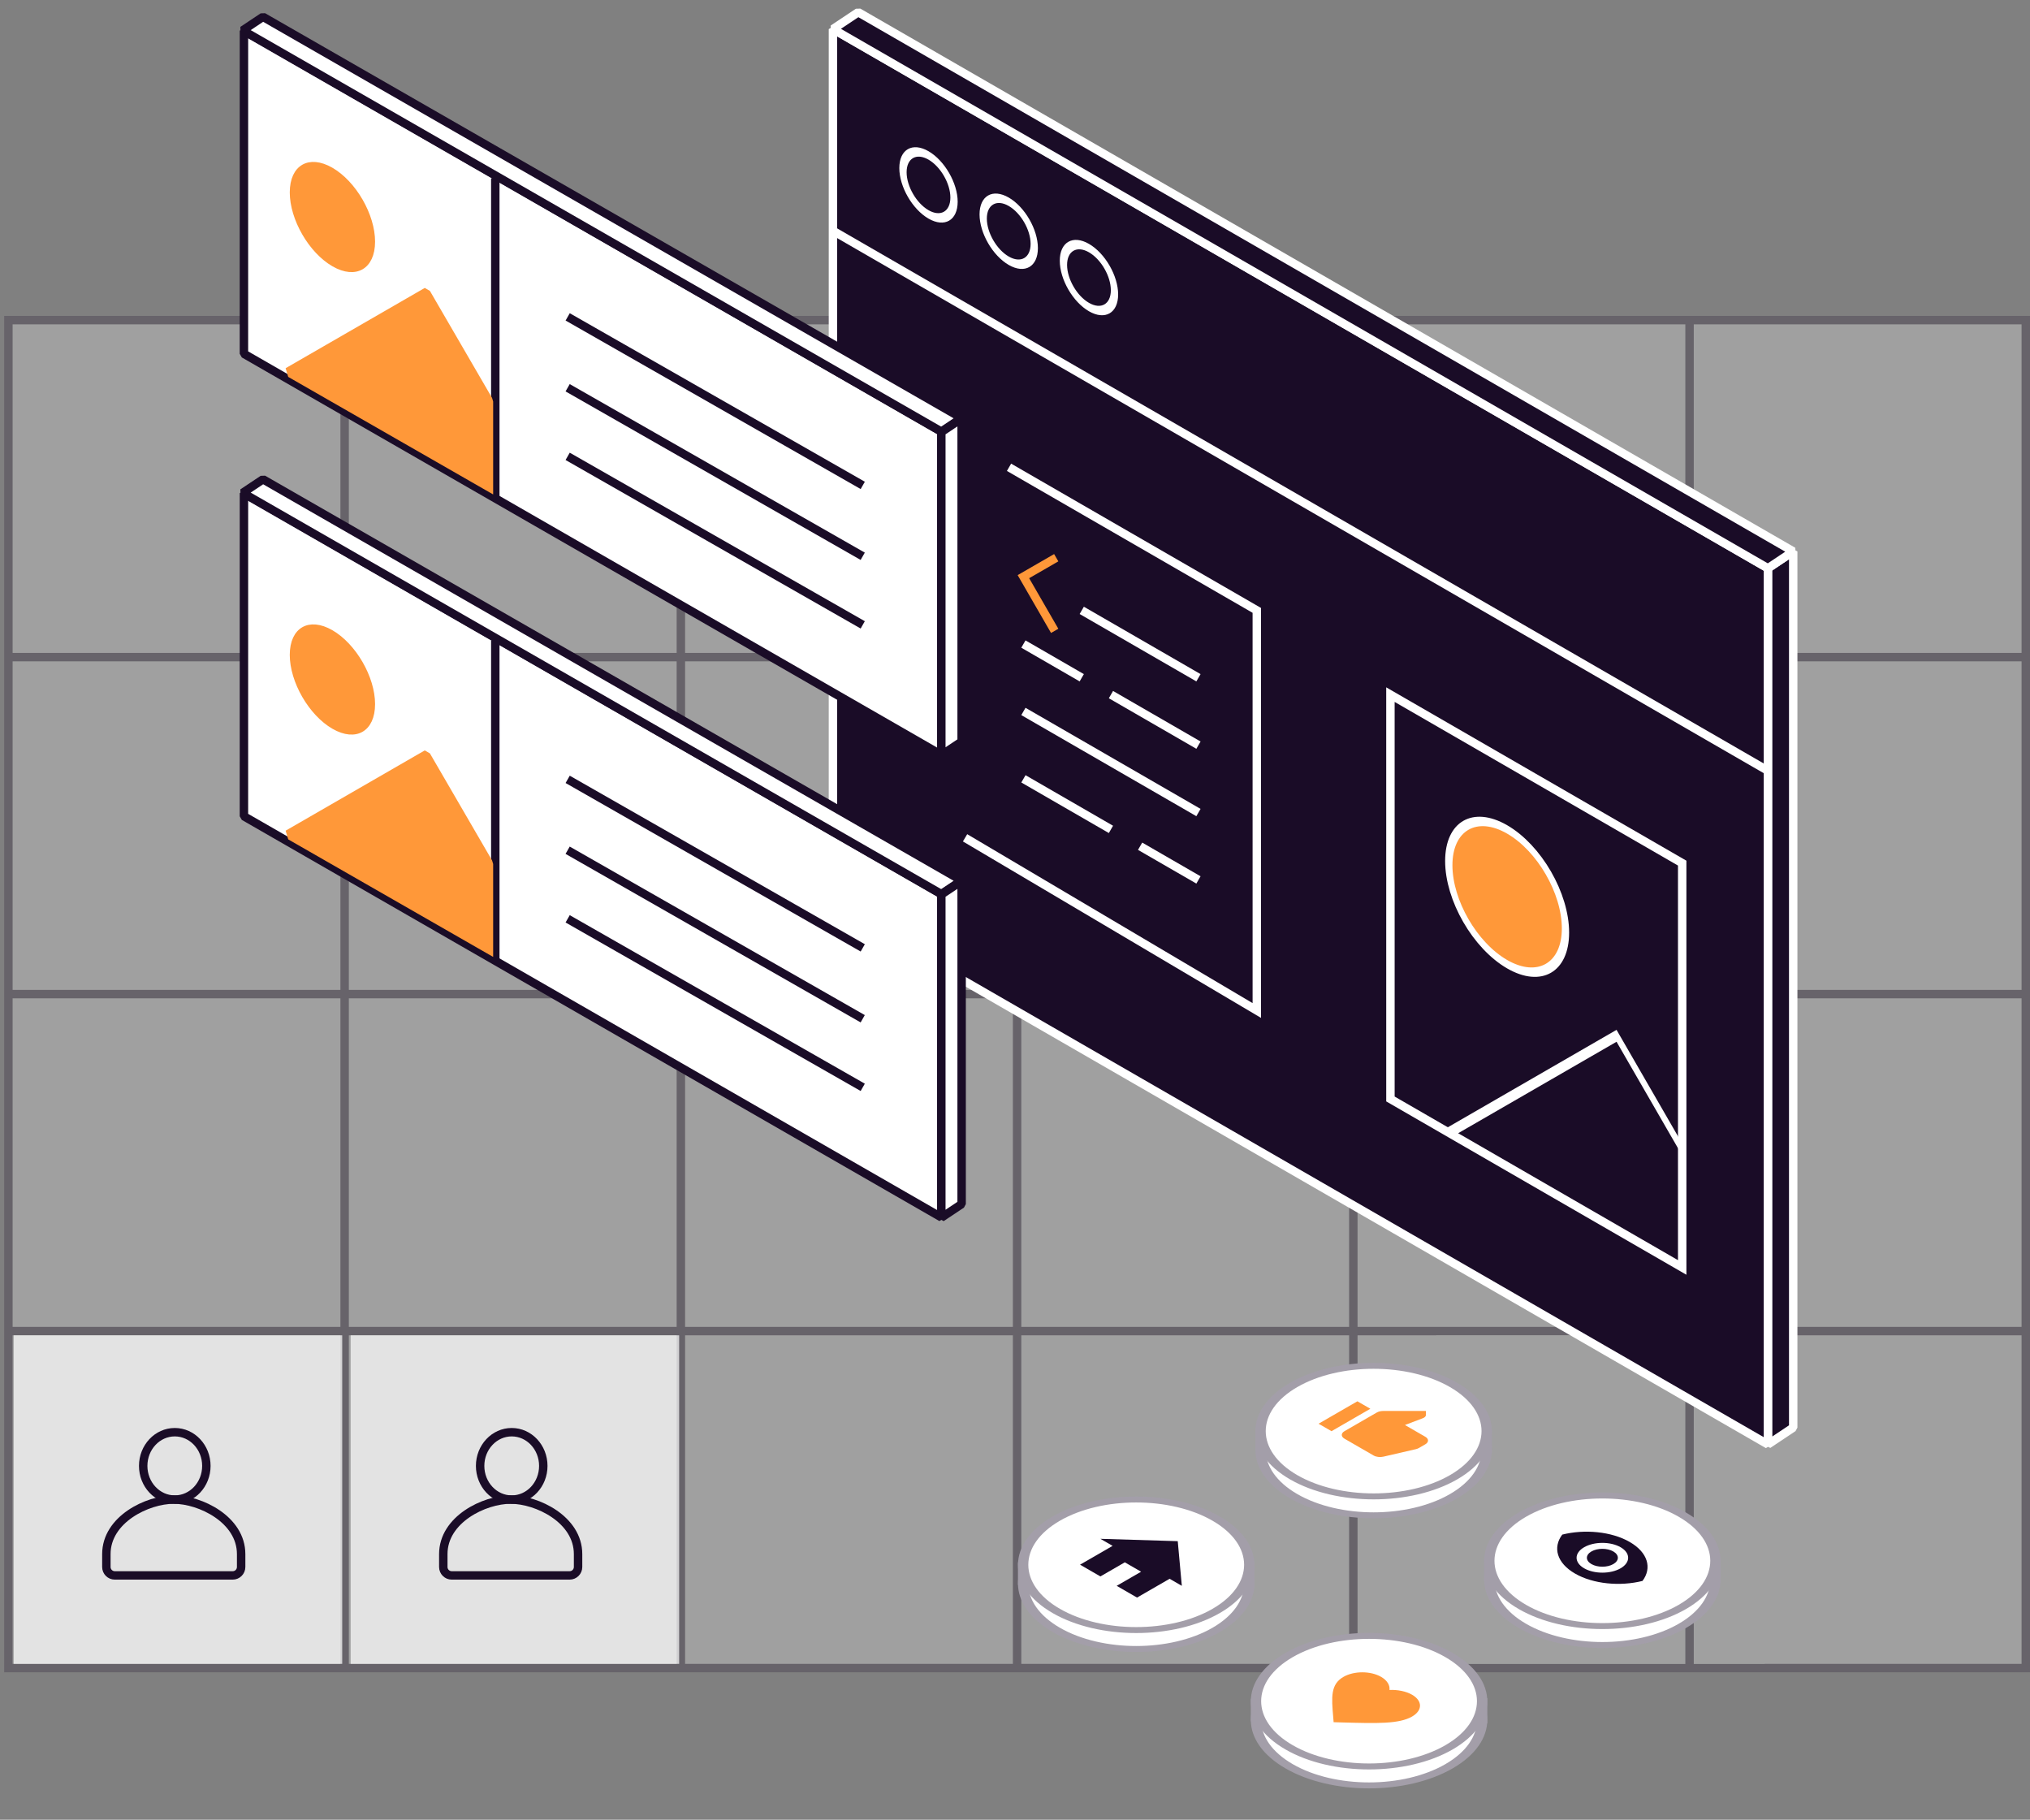 <svg width="482" height="432" viewBox="0 0 482 432" fill="none" xmlns="http://www.w3.org/2000/svg">
<rect x="0" y="0" width="482" height="432" fill="#808080" stroke="none"/>
<g opacity="0.25">
<path d="M1.996 76H480.998V396H1.996V76Z" fill="white" stroke="#1A0C27" stroke-width="2"/>
<path d="M1.996 316H480.998" stroke="#1A0C27" stroke-width="2"/>
<path d="M341 317L419 317L419 395L341 395L341 317Z" fill="white" fill-opacity="0.7"/>
<path d="M1.996 236H480.998" stroke="#1A0C27" stroke-width="2"/>
<path d="M1.996 156H480.998" stroke="#1A0C27" stroke-width="2"/>
<path d="M161.664 76V396" stroke="#1A0C27" stroke-width="2"/>
<path d="M81.828 76V396" stroke="#1A0C27" stroke-width="2"/>
<path d="M241.496 76V396" stroke="#1A0C27" stroke-width="2"/>
<path d="M321.332 76V396" stroke="#1A0C27" stroke-width="2"/>
<path d="M401.164 76V396" stroke="#1A0C27" stroke-width="2"/>
</g>
<path d="M3.256 317L81.256 317L81.256 395L3.256 395L3.256 317Z" fill="white" fill-opacity="0.7"/>
<path d="M41.256 356C35.013 356 25.256 360.689 25.256 368.94V372C25.256 373.105 26.152 374 27.256 374H55.256C56.361 374 57.256 373.105 57.256 372V368.94C57.256 360.689 47.5 356 41.256 356Z" stroke="#1A0C27" stroke-width="2"/>
<ellipse cx="41.5" cy="348" rx="7.5" ry="8" stroke="#1A0C27" stroke-width="2"/>
<path d="M83.256 317L161.256 317L161.256 395L83.256 395L83.256 317Z" fill="white" fill-opacity="0.7"/>
<path d="M121.256 356C115.013 356 105.256 360.689 105.256 368.94V372C105.256 373.105 106.152 374 107.256 374H135.256C136.361 374 137.256 373.105 137.256 372V368.94C137.256 360.689 127.5 356 121.256 356Z" stroke="#1A0C27" stroke-width="2"/>
<ellipse cx="121.5" cy="348" rx="7.5" ry="8" stroke="#1A0C27" stroke-width="2"/>
<path d="M419.777 134.907L425.777 130.908L425.777 338.907L419.777 342.907L419.777 134.907Z" fill="#1A0C27" stroke="white" stroke-width="2" stroke-linejoin="bevel"/>
<path d="M197.776 6.908L419.776 134.908L419.776 342.908L197.776 214.908L197.776 6.908Z" fill="#1A0C27" stroke="white" stroke-width="2" stroke-linejoin="bevel"/>
<path d="M197.945 54.894L419.623 182.888" stroke="white" stroke-width="2"/>
<circle r="7" transform="matrix(0.866 0.5 3.18586e-05 1 220.46 43.897)" stroke="white" stroke-width="2"/>
<circle r="7" transform="matrix(0.866 0.5 3.1882e-05 1 239.51 54.897)" stroke="white" stroke-width="2"/>
<circle r="7" transform="matrix(0.866 0.5 3.1882e-05 1 258.561 65.896)" stroke="white" stroke-width="2"/>
<path d="M419.777 134.907L425.777 130.908L203.777 2.907L197.777 6.907L419.777 134.907Z" fill="#1A0C27" stroke="white" stroke-width="2" stroke-linejoin="bevel"/>
<path d="M229.143 198.895L298.417 239.893L298.416 208.896L298.414 144.902L239.582 110.933" stroke="white" stroke-width="2"/>
<path d="M242.996 152.899L256.851 160.899" stroke="white" stroke-width="2"/>
<path d="M249.924 148.899L242.996 136.9L249.924 132.901" stroke="#FF9839" stroke-width="2" stroke-linecap="square"/>
<path d="M263.781 164.898L284.563 176.898" stroke="white" stroke-width="2"/>
<path d="M242.996 168.897L284.561 192.896" stroke="white" stroke-width="2"/>
<path d="M256.852 144.9L284.561 160.899" stroke="white" stroke-width="2"/>
<path d="M243 184.896L263.782 196.896" stroke="white" stroke-width="2"/>
<path d="M270.707 200.895L284.562 208.895" stroke="white" stroke-width="2"/>
<path d="M399.415 204.902L330.141 164.904L330.144 260.895L399.418 300.893L399.415 204.902Z" stroke="white" stroke-width="2"/>
<circle r="15.998" transform="matrix(0.866 0.5 3.18764e-05 1 357.851 212.9)" fill="#FF9839" stroke="white" stroke-width="2"/>
<path d="M344.252 267.334L343.64 267.687L344.865 269.809L345.477 269.455L344.252 267.334ZM383.83 245.898L384.442 245.544L383.83 244.484L383.218 244.837L383.83 245.898ZM397.939 271.75L398.551 272.81L399.776 272.103L399.164 271.043L397.939 271.75ZM345.477 269.455L384.442 246.959L383.218 244.837L344.252 267.334L345.477 269.455ZM383.218 246.252L397.939 271.75L399.164 271.043L384.442 245.544L383.218 246.252Z" fill="white"/>
<path d="M57.924 7.281L223.539 102.505L223.536 179.217L57.92 83.992L57.924 7.281Z" fill="white" stroke="#1A0C27" stroke-width="2" stroke-linejoin="bevel"/>
<path d="M134.788 75.226L204.852 115.232" stroke="#1A0C27" stroke-width="2"/>
<path d="M134.78 92.052L204.844 132.059" stroke="#1A0C27" stroke-width="2"/>
<path d="M134.784 108.336L204.848 148.342" stroke="#1A0C27" stroke-width="2"/>
<path d="M117.602 42.321L117.601 118.071" stroke="#1A0C27" stroke-width="2" stroke-linejoin="bevel"/>
<path d="M223.507 102.455L228.327 99.243L62.444 4L57.625 7.213L223.507 102.455Z" fill="white" stroke="#1A0C27" stroke-width="2" stroke-linejoin="bevel"/>
<path d="M116.227 115.881L116.227 94.824L101.466 69.416L68.431 88.473L116.227 115.881Z" fill="#FF9839"/>
<path d="M116.227 94.824L117.093 95.324L116.836 94.465L116.227 94.824ZM116.227 115.881L116.23 116.882L117.093 117.377L117.093 116.381L116.227 115.881ZM68.431 88.473L67.819 87.412L68.434 89.475L68.431 88.473ZM101.466 69.416L102.075 69.058L100.854 68.355L101.466 69.416ZM115.361 94.323L115.361 115.38L117.093 116.381L117.093 95.324L115.361 94.323ZM116.224 114.879L68.428 87.471L68.434 89.475L116.23 116.882L116.224 114.879ZM69.043 89.534L102.078 70.477L100.854 68.355L67.819 87.412L69.043 89.534ZM100.856 69.775L115.617 95.182L116.836 94.465L102.075 69.058L100.856 69.775Z" fill="#FF9839"/>
<circle r="10.695" transform="matrix(0.866 0.5 3.18451e-05 1 78.93 51.521)" fill="#FF9839" stroke="#FF9839" stroke-width="2"/>
<path d="M223.508 102.567L228.328 99.357L228.328 176.06L223.508 179.271L223.508 102.567Z" fill="white" stroke="#1A0C27" stroke-width="2" stroke-linejoin="bevel"/>
<path d="M57.924 117.072L223.539 212.296L223.536 289.008L57.92 193.783L57.924 117.072Z" fill="white" stroke="#1A0C27" stroke-width="2" stroke-linejoin="bevel"/>
<path d="M134.788 185.017L204.852 225.023" stroke="#1A0C27" stroke-width="2"/>
<path d="M134.78 201.843L204.844 241.85" stroke="#1A0C27" stroke-width="2"/>
<path d="M134.784 218.127L204.848 258.133" stroke="#1A0C27" stroke-width="2"/>
<path d="M117.602 152.112L117.601 227.862" stroke="#1A0C27" stroke-width="2" stroke-linejoin="bevel"/>
<path d="M223.507 212.246L228.327 209.034L62.444 113.791L57.625 117.004L223.507 212.246Z" fill="white" stroke="#1A0C27" stroke-width="2" stroke-linejoin="bevel"/>
<path d="M116.227 225.672L116.227 204.615L101.466 179.207L68.431 198.264L116.227 225.672Z" fill="#FF9839"/>
<path d="M116.227 204.615L117.093 205.115L116.836 204.256L116.227 204.615ZM116.227 225.672L116.23 226.673L117.093 227.168L117.093 226.172L116.227 225.672ZM68.431 198.264L67.819 197.203L68.434 199.266L68.431 198.264ZM101.466 179.207L102.075 178.849L100.854 178.146L101.466 179.207ZM115.361 204.115L115.361 225.171L117.093 226.172L117.093 205.115L115.361 204.115ZM116.224 224.67L68.428 197.262L68.434 199.266L116.23 226.673L116.224 224.67ZM69.043 199.325L102.078 180.268L100.854 178.146L67.819 197.203L69.043 199.325ZM100.856 179.566L115.617 204.973L116.836 204.256L102.075 178.849L100.856 179.566Z" fill="#FF9839"/>
<circle r="10.695" transform="matrix(0.866 0.5 3.18451e-05 1 78.93 161.312)" fill="#FF9839" stroke="#FF9839" stroke-width="2"/>
<path d="M223.508 212.358L228.328 209.148L228.328 285.851L223.508 289.062L223.508 212.358Z" fill="white" stroke="#1A0C27" stroke-width="2" stroke-linejoin="bevel"/>
<circle r="21.919" transform="matrix(0.866 0.5 -0.866 0.5 326.152 344.236)" fill="white" stroke="#A39EA9" stroke-width="2"/>
<path d="M299.074 339.158L299.074 344.547" stroke="#A39EA9" stroke-width="2"/>
<path d="M353.23 339.024V345.027" stroke="#A39EA9" stroke-width="2"/>
<rect x="346.887" y="336.741" width="4.201" height="10.568" fill="white"/>
<circle r="21.919" transform="matrix(0.866 0.5 -0.866 0.5 326.152 339.741)" fill="white" stroke="#A39EA9" stroke-width="2"/>
<g clip-path="url(#clip0_2678_35104)">
<path d="M313.078 337.988L316.151 339.762L325.372 334.439L322.298 332.664L313.078 337.988ZM338.434 342.867C339.279 342.379 339.279 341.581 338.434 341.093L333.586 338.294L337.827 336.688L338.096 336.559C338.411 336.377 338.573 336.133 338.573 335.894L338.565 334.958L328.445 334.962C327.884 334.958 327.331 335.082 326.909 335.326L319.225 339.762C318.38 340.25 318.38 341.048 319.225 341.536L326.14 345.529C326.778 345.897 327.708 345.99 328.491 345.804L336.229 344.016C336.475 343.954 336.698 343.87 336.897 343.754L338.434 342.867Z" fill="#FF9839"/>
</g>
<circle r="21.919" transform="matrix(0.866 0.5 -0.866 0.5 380.465 375.024)" fill="white" stroke="#A39EA9" stroke-width="2"/>
<path d="M353.387 369.945L353.387 375.335" stroke="#A39EA9" stroke-width="2"/>
<path d="M407.543 369.812V375.814" stroke="#A39EA9" stroke-width="2"/>
<rect x="401.199" y="367.529" width="4.201" height="10.568" fill="white"/>
<circle r="21.919" transform="matrix(0.866 0.5 -0.866 0.5 380.465 370.529)" fill="white" stroke="#A39EA9" stroke-width="2"/>
<g clip-path="url(#clip1_2678_35104)">
<path d="M386.959 366.062C382.629 363.563 376.239 362.983 370.939 364.312C368.635 367.372 369.64 371.061 373.97 373.561C378.3 376.061 384.69 376.641 389.99 375.311C392.293 372.251 391.289 368.562 386.959 366.062ZM376.135 372.311C373.745 370.931 373.745 368.692 376.135 367.312C378.525 365.932 382.404 365.932 384.794 367.312C387.184 368.692 387.184 370.931 384.794 372.311C382.404 373.691 378.525 373.691 376.135 372.311ZM383.062 368.312C381.625 367.482 379.304 367.482 377.867 368.312C376.429 369.142 376.429 370.481 377.867 371.311C379.304 372.141 381.625 372.141 383.062 371.311C384.5 370.481 384.5 369.142 383.062 368.312Z" fill="#1A0C27"/>
</g>
<circle r="21.919" transform="matrix(0.866 0.5 -0.866 0.5 269.781 375.97)" fill="white" stroke="#A39EA9" stroke-width="2"/>
<path d="M242.703 370.892L242.703 376.281" stroke="#A39EA9" stroke-width="2"/>
<path d="M296.859 370.759V376.761" stroke="#A39EA9" stroke-width="2"/>
<rect x="290.516" y="368.476" width="4.201" height="10.568" fill="white"/>
<circle r="21.919" transform="matrix(0.866 0.5 -0.866 0.5 269.781 371.476)" fill="white" stroke="#A39EA9" stroke-width="2"/>
<g clip-path="url(#clip2_2678_35104)">
<path d="M261.277 374.24L267.077 370.892L270.943 373.124L265.143 376.473L269.977 379.263L277.71 374.798L280.61 376.473L279.643 365.87L261.277 365.312L264.177 366.986L256.444 371.45L261.277 374.24Z" fill="#1A0C27"/>
</g>
<circle r="21.919" transform="matrix(0.866 0.5 -0.866 0.5 325.066 408.35)" fill="white" stroke="#A39EA9" stroke-width="2"/>
<path d="M297.988 403.271L297.988 408.661" stroke="#A39EA9" stroke-width="2"/>
<path d="M352.145 403.138V409.14" stroke="#A39EA9" stroke-width="2"/>
<rect x="345.801" y="400.855" width="4.201" height="10.568" fill="white"/>
<circle r="21.919" transform="matrix(0.866 0.5 -0.866 0.5 325.066 403.855)" fill="white" stroke="#A39EA9" stroke-width="2"/>
<g clip-path="url(#clip3_2678_35104)">
<path d="M316.654 408.847L316.548 407.543C316.156 402.921 315.895 399.871 318.977 398.092C321.488 396.642 325.434 396.642 327.945 398.092C329.363 398.911 330.065 400.078 329.91 401.194C331.842 401.104 333.864 401.509 335.282 402.328C337.793 403.778 337.793 406.056 335.282 407.505C332.201 409.284 326.918 409.134 318.904 408.912L316.654 408.847Z" fill="#FF9839"/>
</g>
<defs>
<clipPath id="clip0_2678_35104">
<rect width="21.294" height="21.294" fill="white" transform="matrix(0.866 0.5 -0.866 0.5 328.445 328.229)"/>
</clipPath>
<clipPath id="clip1_2678_35104">
<rect width="23.998" height="23.998" fill="white" transform="matrix(0.866 0.5 -0.866 0.5 380.465 357.813)"/>
</clipPath>
<clipPath id="clip2_2678_35104">
<rect width="26.788" height="26.788" fill="white" transform="matrix(0.866 0.5 -0.866 0.5 270.941 357.499)"/>
</clipPath>
<clipPath id="clip3_2678_35104">
<rect width="22.593" height="22.593" fill="white" transform="matrix(0.866 0.5 -0.866 0.5 324.277 393.15)"/>
</clipPath>
</defs>
</svg>
